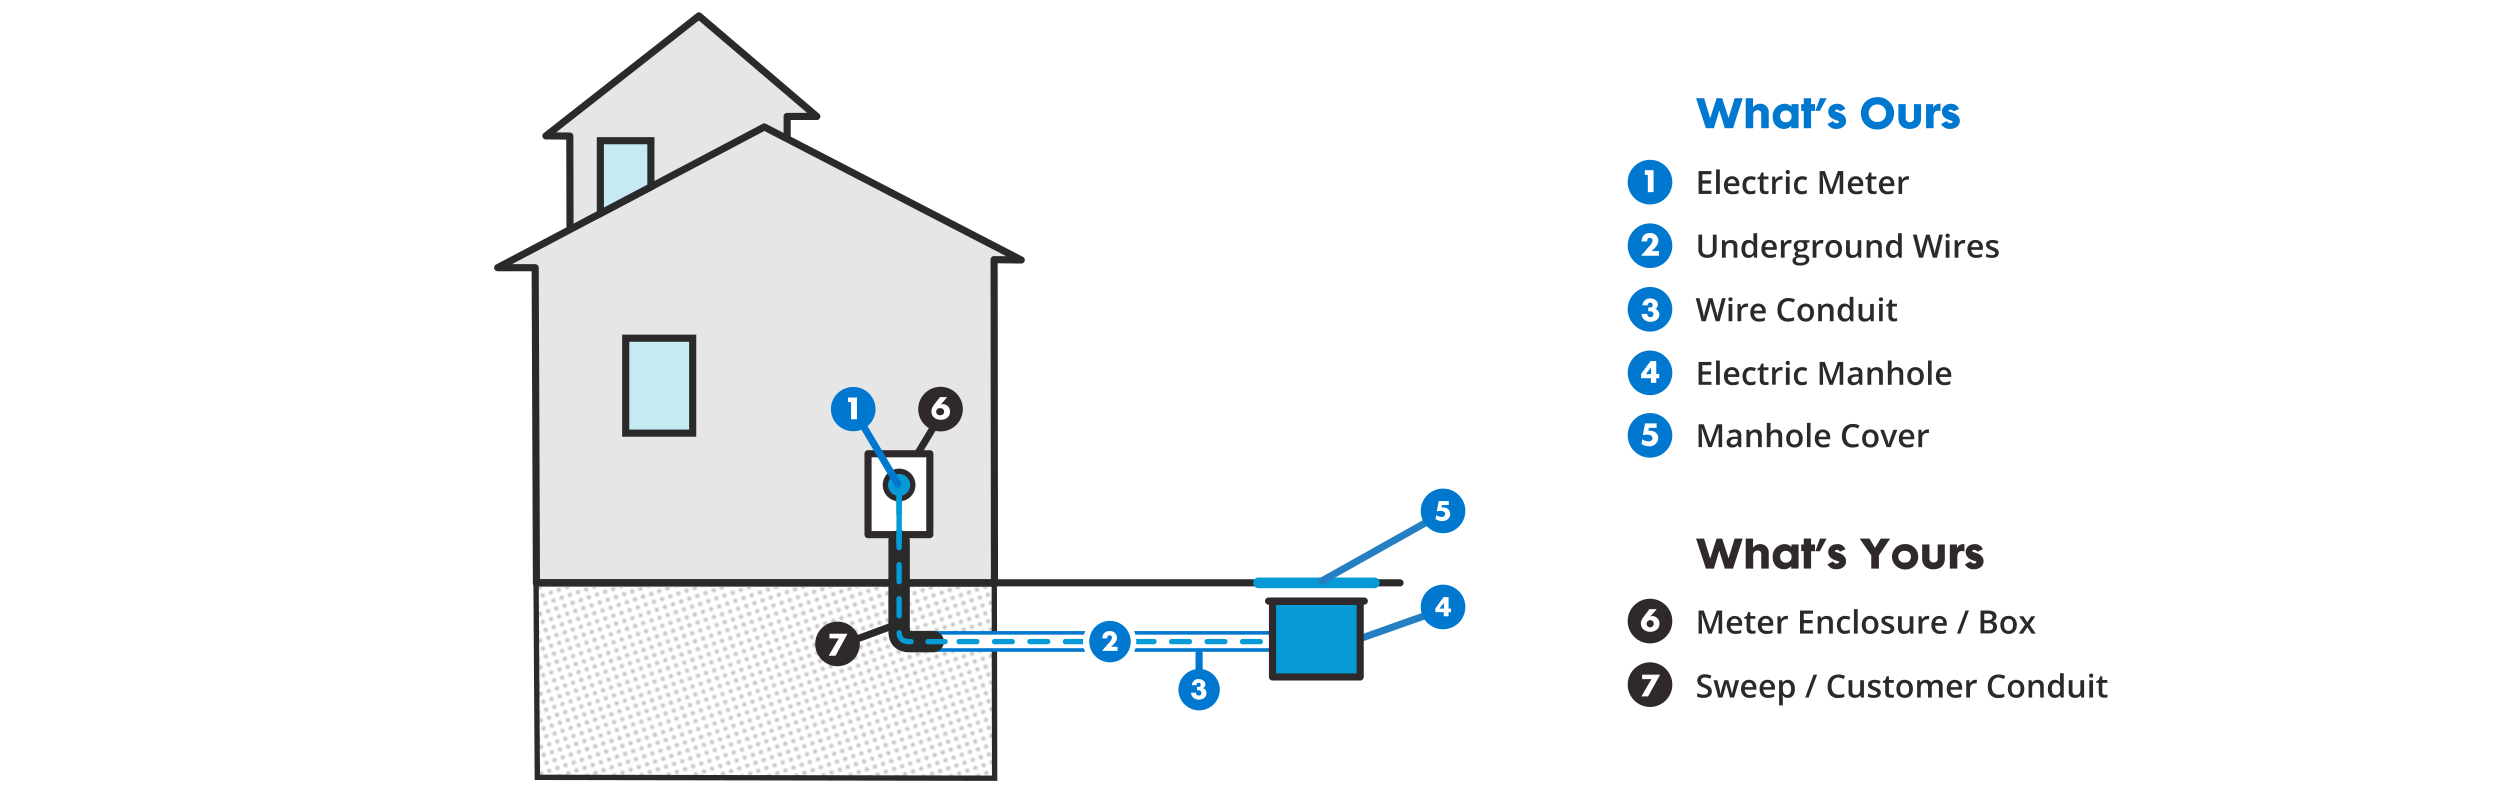 <svg xmlns="http://www.w3.org/2000/svg" xmlns:xlink="http://www.w3.org/1999/xlink" viewBox="0 0 1400 450.9"><defs><style>.a,.f,.i,.l,.n,.o,.r,.s,.t,.u{fill:none;}.b{fill:#bcbcbc;}.c{fill:#e6e6e6;}.c,.d,.e,.m,.r,.s{stroke:#2a2a2a;}.c,.e,.f,.i,.l,.n,.o,.p,.q,.r,.s,.t,.u,.v{stroke-linecap:round;stroke-linejoin:round;}.c,.e,.i,.l,.m,.p,.r,.u,.v{stroke-width:4px;}.d,.m{stroke-miterlimit:10;}.d,.n,.o,.q,.t{stroke-width:3px;}.d{fill:url(#a);}.e{fill:#059ad6;}.f{stroke:#059ad6;stroke-width:6px;}.g,.p{fill:#fff;}.h{fill:#0078cf;}.i{stroke:#2580c3;}.j{fill:#2a2a2a;}.k{fill:#30292b;}.l{stroke:#0078cf;}.m{fill:#c6eaf2;}.n,.o,.t{stroke:#069bd7;}.o{stroke-dasharray:9.92 9.92;}.p,.q,.u,.v{stroke:#30292b;}.q,.v{fill:#069bd7;}.s{stroke-width:12px;}.t{stroke-dasharray:9.53;}</style><pattern id="a" width="5" height="5" patternTransform="matrix(0.91, -0.31, 0.31, 0.89, 534.95, 331.83)" patternUnits="userSpaceOnUse" viewBox="0 0 5 5"><rect class="a" width="5" height="5"/><circle class="b" cx="2.5" cy="2.5" r="1.2"/></pattern></defs><polygon class="c" points="305.7 76.1 319.1 76.2 319.5 269.7 441 269.7 440.8 65.2 457.4 65.2 391.4 8.9 305.7 76.1"/><polygon class="c" points="278.7 149.9 299.7 149.9 300.4 326.4 556.9 326.4 556.7 145.4 571.9 145.6 428 71.1 278.7 149.9"/><polygon class="d" points="300.2 326.5 300.9 435.3 557 435.8 556.8 326.9 300.2 326.5"/><line class="e" x1="784" y1="326.4" x2="300.4" y2="326.4"/><line class="f" x1="704.8" y1="326.4" x2="769.6" y2="326.4"/><rect class="g" x="521.4" y="354.4" width="204.4" height="9.64" rx="1"/><path class="h" d="M724.8,355.4V363H522.4v-7.6H724.8m0-2H522.4a2,2,0,0,0-2,2V363a2,2,0,0,0,2,2H724.8a2,2,0,0,0,2-2v-7.6a2,2,0,0,0-2-2Z"/><line class="i" x1="740.1" y1="325.4" x2="807.8" y2="287.4"/><path class="j" d="M958.6,387.2a3.1,3.1,0,0,1-1.2,2.6,5.4,5.4,0,0,1-3.5,1,7.3,7.3,0,0,1-3.5-.7v-1.9l1.8.6a6.5,6.5,0,0,0,1.9.2,3,3,0,0,0,1.8-.4,1.6,1.6,0,0,0,.6-1.3,1.7,1.7,0,0,0-.5-1.2,6.8,6.8,0,0,0-2.3-1.2,6.3,6.3,0,0,1-2.5-1.6,4.4,4.4,0,0,1-.7-2.2,3.1,3.1,0,0,1,1.2-2.6,4.5,4.5,0,0,1,3-.9,9.5,9.5,0,0,1,3.7.8l-.7,1.7a7.2,7.2,0,0,0-3-.7,2.5,2.5,0,0,0-1.6.5,1.3,1.3,0,0,0-.5,1.1,2.4,2.4,0,0,0,.2.9,4.5,4.5,0,0,0,.7.7l1.7.8a6.6,6.6,0,0,1,2.1,1.1,2.6,2.6,0,0,1,1,1.1A4.1,4.1,0,0,1,958.6,387.2Z"/><path class="j" d="M968.8,390.6l-1.2-4.5a29.6,29.6,0,0,1-.9-3.3h0c-.4,1.5-.6,2.7-.8,3.3l-1.3,4.5h-2.3l-2.7-9.7h2.1l1.2,4.8a23.7,23.7,0,0,1,.6,3.1h.1a7.7,7.7,0,0,1,.2-1.5,8.6,8.6,0,0,1,.3-1.3l1.5-5.1h2.3l1.4,5.1a10.6,10.6,0,0,1,.3,1.4,3.9,3.9,0,0,1,.3,1.3h0a19.8,19.8,0,0,1,.7-3l1.2-4.8h2.1l-2.8,9.7Z"/><path class="j" d="M979.8,390.8a4.5,4.5,0,0,1-3.5-1.3,4.8,4.8,0,0,1-1.3-3.6,5.6,5.6,0,0,1,1.2-3.8,4,4,0,0,1,3.2-1.4,4.1,4.1,0,0,1,3.1,1.2,4.8,4.8,0,0,1,1.1,3.2v1.1h-6.5a2.9,2.9,0,0,0,.8,2.2,2.6,2.6,0,0,0,2,.8l1.6-.2,1.6-.5v1.7l-1.5.5Zm-.4-8.5a1.9,1.9,0,0,0-1.5.6,3.3,3.3,0,0,0-.8,1.9h4.5a3.1,3.1,0,0,0-.6-1.9A2.1,2.1,0,0,0,979.4,382.3Z"/><path class="j" d="M990.2,390.8a4.8,4.8,0,0,1-3.6-1.3,5.2,5.2,0,0,1-1.2-3.6,5.6,5.6,0,0,1,1.1-3.8,4.2,4.2,0,0,1,3.3-1.4,3.8,3.8,0,0,1,3,1.2,4.4,4.4,0,0,1,1.2,3.2v1.1h-6.5a3.4,3.4,0,0,0,.7,2.2,2.9,2.9,0,0,0,2.1.8l1.6-.2,1.6-.5v1.7l-1.6.5Zm-.4-8.5a2.1,2.1,0,0,0-1.6.6,3.3,3.3,0,0,0-.7,1.9h4.4a2.5,2.5,0,0,0-.6-1.9A1.8,1.8,0,0,0,989.8,382.3Z"/><path class="j" d="M1001.2,390.8a3.2,3.2,0,0,1-2.8-1.3h-.2c.1.8.2,1.3.2,1.5v4h-2.1V380.9H998a6.6,6.6,0,0,0,.3,1.3h.1a3.2,3.2,0,0,1,2.9-1.5,3.4,3.4,0,0,1,2.8,1.4,5.6,5.6,0,0,1,1,3.7,5.8,5.8,0,0,1-1,3.7A3.5,3.5,0,0,1,1001.2,390.8Zm-.5-8.4a2.2,2.2,0,0,0-1.8.8,4.1,4.1,0,0,0-.5,2.3v.3a5.2,5.2,0,0,0,.5,2.5,2,2,0,0,0,1.9.8,1.9,1.9,0,0,0,1.6-.8,4.8,4.8,0,0,0,.6-2.6,4,4,0,0,0-.6-2.4A1.9,1.9,0,0,0,1000.7,382.4Z"/><path class="j" d="M1017.6,377.8l-4.8,12.8h-1.9l4.7-12.8Z"/><path class="j" d="M1029.6,379.4a3.5,3.5,0,0,0-2.9,1.3,5.2,5.2,0,0,0-1,3.5,5.3,5.3,0,0,0,1,3.6,3.6,3.6,0,0,0,2.9,1.2h1.6l1.6-.5v1.8a9.9,9.9,0,0,1-3.5.6,5.5,5.5,0,0,1-4.3-1.7,7.2,7.2,0,0,1-1.5-4.9,7.8,7.8,0,0,1,.7-3.5,5.2,5.2,0,0,1,2.1-2.3,7,7,0,0,1,3.3-.8,8.6,8.6,0,0,1,3.6.8l-.7,1.8-1.4-.6Z"/><path class="j" d="M1042.2,390.6l-.3-1.2h-.1a2.7,2.7,0,0,1-1.3,1,4.2,4.2,0,0,1-4.4-.5,3.3,3.3,0,0,1-.9-2.6v-6.4h2.1v6a2.2,2.2,0,0,0,.5,1.7c.3.4.7.5,1.4.5a2.2,2.2,0,0,0,1.9-.7,4.3,4.3,0,0,0,.6-2.6v-4.9h2.1v9.7Z"/><path class="j" d="M1053.3,387.9a2.8,2.8,0,0,1-1.1,2.2,5.1,5.1,0,0,1-3,.7,7.1,7.1,0,0,1-3.1-.6v-1.8a6.9,6.9,0,0,0,3.2.8c1.3,0,1.9-.3,1.9-1.1s0-.5-.2-.6a1.3,1.3,0,0,0-.7-.5l-1.3-.6a8.8,8.8,0,0,1-2.3-1.3,2.5,2.5,0,0,1-.6-1.7,2.2,2.2,0,0,1,1-2,5.5,5.5,0,0,1,2.8-.7,8.8,8.8,0,0,1,3.2.7l-.7,1.6a7.8,7.8,0,0,0-2.6-.7c-1.1,0-1.6.4-1.6,1a.8.8,0,0,0,.4.7,4.9,4.9,0,0,0,1.8.9l1.8.9a2.4,2.4,0,0,1,.8.9A2.1,2.1,0,0,1,1053.3,387.9Z"/><path class="j" d="M1059.1,389.1a3.9,3.9,0,0,0,1.5-.2v1.6l-.9.2h-1.1c-1.9,0-2.9-1-2.9-3.1v-5.2h-1.3v-.9l1.4-.8.7-2h1.3v2.1h2.7v1.6h-2.7v5.2a1.6,1.6,0,0,0,.3,1.1A1.7,1.7,0,0,0,1059.1,389.1Z"/><path class="j" d="M1071.2,385.8a5.3,5.3,0,0,1-1.2,3.7,4.4,4.4,0,0,1-3.4,1.3,4.8,4.8,0,0,1-2.4-.6,4.2,4.2,0,0,1-1.7-1.8,6.7,6.7,0,0,1-.5-2.6,5.3,5.3,0,0,1,1.2-3.7,4.3,4.3,0,0,1,3.4-1.4,4.6,4.6,0,0,1,3.4,1.4A5.3,5.3,0,0,1,1071.2,385.8Zm-7.1,0c0,2.2.8,3.3,2.5,3.3s2.5-1.1,2.5-3.3-.9-3.4-2.5-3.4a2.1,2.1,0,0,0-1.9.9A4.4,4.4,0,0,0,1064.1,385.8Z"/><path class="j" d="M1081.8,390.6h-2.1v-6a3.1,3.1,0,0,0-.4-1.6,1.7,1.7,0,0,0-1.4-.6,2,2,0,0,0-1.7.8,4.3,4.3,0,0,0-.6,2.6v4.8h-2v-9.7h1.6l.3,1.3h.1a2.3,2.3,0,0,1,1.1-1.1,5.3,5.3,0,0,1,1.7-.4,3.1,3.1,0,0,1,3,1.6h.1a3,3,0,0,1,1.3-1.2,4.8,4.8,0,0,1,1.8-.4,3.2,3.2,0,0,1,2.5.9,4.1,4.1,0,0,1,.8,2.7v6.3h-2.1v-6a2.4,2.4,0,0,0-.4-1.6,1.5,1.5,0,0,0-1.3-.6,2.2,2.2,0,0,0-1.8.8,3.7,3.7,0,0,0-.5,2.3Z"/><path class="j" d="M1095,390.8a4.5,4.5,0,0,1-3.5-1.3,4.8,4.8,0,0,1-1.3-3.6,5.6,5.6,0,0,1,1.2-3.8,4.5,4.5,0,0,1,6.3-.2,4.8,4.8,0,0,1,1.1,3.2v1.1h-6.5a2.9,2.9,0,0,0,.8,2.2,2.6,2.6,0,0,0,2,.8l1.6-.2,1.6-.5v1.7l-1.5.5Zm-.4-8.5a2,2,0,0,0-1.5.6,2.7,2.7,0,0,0-.7,1.9h4.4a2.5,2.5,0,0,0-.6-1.9A2.1,2.1,0,0,0,1094.6,382.3Z"/><path class="j" d="M1106.1,380.7h1l-.2,2h-.9a2.4,2.4,0,0,0-2,.8,2.9,2.9,0,0,0-.8,2.1v5h-2.1v-9.7h1.7l.2,1.7h.1a5.3,5.3,0,0,1,1.3-1.3A2.7,2.7,0,0,1,1106.1,380.7Z"/><path class="j" d="M1119.3,379.4a3.5,3.5,0,0,0-2.9,1.3,5.2,5.2,0,0,0-1,3.5,5.3,5.3,0,0,0,1,3.6,3.4,3.4,0,0,0,2.9,1.2h1.5l1.6-.5v1.8a9,9,0,0,1-3.4.6,5.5,5.5,0,0,1-4.3-1.7,7.2,7.2,0,0,1-1.5-4.9,7.8,7.8,0,0,1,.7-3.5,5.2,5.2,0,0,1,2.1-2.3,6.7,6.7,0,0,1,3.3-.8,8.6,8.6,0,0,1,3.6.8l-.7,1.8-1.4-.6Z"/><path class="j" d="M1133.6,385.8a5.3,5.3,0,0,1-1.2,3.7,4.4,4.4,0,0,1-3.4,1.3,4.8,4.8,0,0,1-2.4-.6,3.5,3.5,0,0,1-1.6-1.8,5.3,5.3,0,0,1-.6-2.6,5.3,5.3,0,0,1,1.2-3.7,4.8,4.8,0,0,1,6.8,0A5.3,5.3,0,0,1,1133.6,385.8Zm-7.1,0c0,2.2.9,3.3,2.5,3.3s2.5-1.1,2.5-3.3-.8-3.4-2.5-3.4a2.1,2.1,0,0,0-1.9.9A4.4,4.4,0,0,0,1126.5,385.8Z"/><path class="j" d="M1144.5,390.6h-2v-5.9a2.6,2.6,0,0,0-.5-1.7,1.7,1.7,0,0,0-1.4-.6,2.3,2.3,0,0,0-1.9.8,3.7,3.7,0,0,0-.7,2.6v4.8h-2v-9.7h1.6l.3,1.3h.1a3.2,3.2,0,0,1,1.2-1.1,5.8,5.8,0,0,1,1.8-.4c2.4,0,3.5,1.2,3.5,3.6Z"/><path class="j" d="M1150.7,390.8a3.5,3.5,0,0,1-2.9-1.3,6.5,6.5,0,0,1-1-3.7,5.8,5.8,0,0,1,1.1-3.7,3.2,3.2,0,0,1,2.8-1.4,3.2,3.2,0,0,1,2.9,1.5h.1a11.6,11.6,0,0,1-.1-1.7V377h2.1v13.6H1154l-.3-1.2h-.1A3.4,3.4,0,0,1,1150.7,390.8Zm.5-1.7a2.2,2.2,0,0,0,1.9-.7,3.3,3.3,0,0,0,.6-2.3v-.3a4.3,4.3,0,0,0-.6-2.6,2.3,2.3,0,0,0-1.9-.8,2,2,0,0,0-1.7.9,6.5,6.5,0,0,0,0,5A1.9,1.9,0,0,0,1151.2,389.1Z"/><path class="j" d="M1165.5,390.6l-.3-1.2h-.1a2.9,2.9,0,0,1-1.2,1,4.1,4.1,0,0,1-1.9.4,3.6,3.6,0,0,1-2.6-.9,3.3,3.3,0,0,1-.9-2.6v-6.4h2.1v6a2.6,2.6,0,0,0,.5,1.7,1.6,1.6,0,0,0,1.4.5,2.2,2.2,0,0,0,1.9-.7,4.3,4.3,0,0,0,.6-2.6v-4.9h2.1v9.7Z"/><path class="j" d="M1169.9,378.3a1.1,1.1,0,0,1,.3-.8,1.2,1.2,0,0,1,.9-.3,1,1,0,0,1,.8.3,1.1,1.1,0,0,1,.3.8,1.2,1.2,0,0,1-.3.9,1,1,0,0,1-.8.3,1.1,1.1,0,0,1-1.2-1.2Zm2.2,12.3H1170v-9.7h2.1Z"/><path class="j" d="M1178.7,389.1a3.9,3.9,0,0,0,1.5-.2v1.6l-.9.2h-1.1c-2,0-2.9-1-2.9-3.1v-5.2h-1.4v-.9l1.5-.8.7-2h1.2v2.1h2.8v1.6h-2.8v5.2a1.6,1.6,0,0,0,.4,1.1A1.7,1.7,0,0,0,1178.7,389.1Z"/><path class="k" d="M949.8,301.6h4.5l3.4,11.2,3.6-11.2h3.1l3.6,11.1,3.4-11.1h4.5l-5.4,16.8h-4.6l-3.1-10-3,10h-4.5Z"/><path class="k" d="M981.8,318.4h-4.2V301.6h4.1v5.1a4.9,4.9,0,0,1,4-2,4.6,4.6,0,0,1,4.8,4.5v9.2h-4.2v-7.9c0-1.1-.3-2.2-2.1-2.2a2.4,2.4,0,0,0-2.4,2.4Z"/><path class="k" d="M992.7,311.8a6.8,6.8,0,0,1,6.6-7.1,5.3,5.3,0,0,1,3.9,1.6v-1.4h4v13.5h-4.1v-1.3a5.7,5.7,0,0,1-4,1.7C995.3,318.8,992.7,316.1,992.7,311.8Zm7.4-3.3a3,3,0,0,0-3.2,3.2,3.1,3.1,0,0,0,3.1,3.4,3.2,3.2,0,0,0,3.3-3.3A3.1,3.1,0,0,0,1000.1,308.5Z"/><path class="k" d="M1014.2,318.4h-4.1v-9.8h-1.4v-3.7h1.4v-3.3h4.1v3.3h2.2v3.8h-2.2Z"/><path class="k" d="M1019.1,308.7h-2.5l2.6-7.1h3.7Z"/><path class="k" d="M1023.8,309.1c0-2.7,2.2-4.4,5.2-4.4a4.5,4.5,0,0,1,4.4,2.9l-3.1,1.4a1.7,1.7,0,0,0-1.6-1.1c-.7,0-1.1.3-1.1.9s6.2.9,6.2,5.5c0,2.9-2.5,4.5-5.4,4.5a5.3,5.3,0,0,1-5-2.8l3.1-1.6a2.5,2.5,0,0,0,1.9,1.2c.7,0,1.5-.4,1.5-1S1023.8,313.8,1023.8,309.1Z"/><path class="k" d="M1041.4,301.6h5.5l3.1,5.2,3.2-5.2h5.3l-6.3,9.4v7.4h-4.3V311Z"/><path class="k" d="M1059.5,311.8a7.1,7.1,0,0,1,7.4-7.1,7,7,0,0,1,7.3,7,7,7,0,0,1-7.4,7.2A7.3,7.3,0,0,1,1059.5,311.8Zm7.4-3.3a3.3,3.3,0,1,0,0,6.5c2,0,3.2-1.3,3.2-3.4A3.1,3.1,0,0,0,1066.9,308.5Z"/><path class="k" d="M1076.4,304.9h4.1v7.8a2.2,2.2,0,0,0,2.3,2.3,2.1,2.1,0,0,0,2.3-2.2v-7.9h4v8c0,3.8-2.5,5.9-6.4,5.9s-6.3-2.3-6.3-6Z"/><path class="k" d="M1098.6,308.6c-1.6,0-2.5,1-2.5,3.6v6.2h-4.2V304.9h4v2.2a3.7,3.7,0,0,1,3.2-2.4h1v4.2A3.6,3.6,0,0,0,1098.6,308.6Z"/><path class="k" d="M1100.8,309.1c0-2.7,2.2-4.4,5.2-4.4a4.6,4.6,0,0,1,4.4,2.9l-3.1,1.4a2,2,0,0,0-1.7-1.1c-.6,0-1.1.3-1.1.9s6.3.9,6.3,5.5c0,2.9-2.6,4.5-5.4,4.5a5.2,5.2,0,0,1-5-2.8l3.1-1.6a2.5,2.5,0,0,0,1.9,1.2c.7,0,1.4-.4,1.4-1S1100.8,313.8,1100.8,309.1Z"/><line class="l" x1="671.5" y1="365.9" x2="671.5" y2="386.2"/><circle class="h" cx="671.5" cy="386.2" r="11.6"/><path class="g" d="M670,383.7h-2.5a3.4,3.4,0,0,1,3.7-3.4c1.9,0,3.8,1.1,3.8,3a2.3,2.3,0,0,1-1.3,2.1,2.9,2.9,0,0,1,1.9,2.9c0,2.1-2,3.5-4.2,3.5s-4.4-1.4-4.4-3.9h2.8c0,.8.3,1.6,1.5,1.6a1.4,1.4,0,0,0,1.5-1.4c0-1.1-.9-1.6-2-1.6h-.5v-1.8h.4c1.1,0,1.7-.2,1.7-1.2a1.2,1.2,0,0,0-1.2-1.2A1.3,1.3,0,0,0,670,383.7Z"/><path class="h" d="M949.8,55h4.5l3.4,11.2L961.3,55h3.1L968,66.1,971.4,55h4.5l-5.4,16.8h-4.6l-3.1-10-3,10h-4.5Z"/><path class="h" d="M981.8,71.8h-4.2V55h4.1v5.1a4.9,4.9,0,0,1,4-2,4.6,4.6,0,0,1,4.8,4.5v9.2h-4.2V63.9c0-1.1-.3-2.2-2.1-2.2a2.4,2.4,0,0,0-2.4,2.4Z"/><path class="h" d="M992.7,65.2a6.8,6.8,0,0,1,6.6-7.1,5.3,5.3,0,0,1,3.9,1.6V58.3h4V71.8h-4.1V70.5a5.7,5.7,0,0,1-4,1.7C995.3,72.2,992.7,69.5,992.7,65.2Zm7.4-3.3a3,3,0,0,0-3.2,3.2,3.1,3.1,0,0,0,3.1,3.4,3.2,3.2,0,0,0,3.3-3.3A3.1,3.1,0,0,0,1000.1,61.9Z"/><path class="h" d="M1014.2,71.8h-4.1V62.1h-1.4V58.3h1.4V55h4.1v3.3h2.2v3.8h-2.2Z"/><path class="h" d="M1019.1,62.1h-2.5l2.6-7.1h3.7Z"/><path class="h" d="M1023.8,62.5c0-2.6,2.2-4.4,5.2-4.4a4.7,4.7,0,0,1,4.4,2.9l-3.1,1.4a1.7,1.7,0,0,0-1.6-1c-.7,0-1.1.2-1.1.8s6.2.9,6.2,5.5c0,2.9-2.5,4.5-5.4,4.5a5.3,5.3,0,0,1-5-2.8l3.1-1.6a2.5,2.5,0,0,0,1.9,1.2c.7,0,1.5-.3,1.5-1S1023.8,67.2,1023.8,62.5Z"/><path class="h" d="M1042.1,63.4c0-5.4,4.1-9,9.3-9a9,9,0,0,1,9.3,8.8,9.1,9.1,0,0,1-9.4,9.3A8.9,8.9,0,0,1,1042.1,63.4Zm9.2-4.9a4.7,4.7,0,0,0-4.8,5,4.6,4.6,0,0,0,4.8,4.8,4.7,4.7,0,0,0,4.9-5A4.8,4.8,0,0,0,1051.3,58.5Z"/><path class="h" d="M1063.1,58.3h4.1v7.8a2.1,2.1,0,0,0,2.3,2.3,2.1,2.1,0,0,0,2.3-2.2V58.3h4v8c0,3.8-2.5,5.9-6.4,5.9s-6.3-2.3-6.3-6Z"/><path class="h" d="M1085.3,62c-1.6,0-2.5,1-2.5,3.6v6.2h-4.2V58.3h4v2.2a3.7,3.7,0,0,1,3.2-2.4h.9v4.2A2.9,2.9,0,0,0,1085.3,62Z"/><path class="h" d="M1087.5,62.5c0-2.6,2.2-4.4,5.2-4.4a4.9,4.9,0,0,1,4.4,2.9l-3.1,1.4a2,2,0,0,0-1.7-1c-.7,0-1.1.2-1.1.8s6.3.9,6.3,5.5c0,2.9-2.6,4.5-5.5,4.5a5.4,5.4,0,0,1-5-2.8l3.2-1.6a2.5,2.5,0,0,0,1.9,1.2c.6,0,1.4-.3,1.4-1S1087.5,67.2,1087.5,62.5Z"/><path class="j" d="M956.7,354.8,953,344.1h-.1c.1,1.6.2,3.1.2,4.4v6.3h-1.9V341.9h2.9l3.6,10.3h.1l3.6-10.3h3v12.9h-2v-8.9a17.4,17.4,0,0,0,.1-1.8h-.1l-3.8,10.7Z"/><path class="j" d="M971.8,355a4.6,4.6,0,0,1-4.8-5,5.3,5.3,0,0,1,1.2-3.7,4.5,4.5,0,0,1,6.3-.2,4.4,4.4,0,0,1,1.1,3.2v1.1h-6.5a3.1,3.1,0,0,0,.8,2.2,2.6,2.6,0,0,0,2,.7h1.6l1.6-.6v1.7a4.4,4.4,0,0,1-1.5.5Zm-.4-8.5a2,2,0,0,0-1.5.6,2.5,2.5,0,0,0-.7,1.8h4.4a2.4,2.4,0,0,0-.6-1.8A2.1,2.1,0,0,0,971.4,346.5Z"/><path class="j" d="M981.6,353.3l1.5-.2v1.5l-.9.3h-1.1c-2,0-3-1.1-3-3.1v-5.3h-1.3v-.9l1.4-.7.7-2.1h1.3v2.2H983v1.5h-2.8v5.2a1.2,1.2,0,0,0,.4,1.1A1.2,1.2,0,0,0,981.6,353.3Z"/><path class="j" d="M989.3,355a4.6,4.6,0,0,1-4.9-5,5.3,5.3,0,0,1,1.2-3.7,4.2,4.2,0,0,1,3.3-1.4,3.8,3.8,0,0,1,3,1.2,4,4,0,0,1,1.1,3.2v1.1h-6.4a3.1,3.1,0,0,0,.7,2.2,2.8,2.8,0,0,0,2.1.7H991l1.6-.6v1.7a4.9,4.9,0,0,1-1.6.5Zm-.4-8.5a2.1,2.1,0,0,0-1.6.6,3,3,0,0,0-.7,1.8H991a2.4,2.4,0,0,0-.6-1.8A1.9,1.9,0,0,0,988.9,346.5Z"/><path class="j" d="M1000.3,344.9h1l-.2,1.9h-.9a2.8,2.8,0,0,0-2,.8,3.1,3.1,0,0,0-.7,2.1v5.1h-2.1v-9.7H997l.3,1.7h.1a3.3,3.3,0,0,1,1.2-1.4A3.7,3.7,0,0,1,1000.3,344.9Z"/><path class="j" d="M1015.3,354.8H1008V341.9h7.3v1.8h-5.2v3.5h4.9V349h-4.9v4h5.2Z"/><path class="j" d="M1026.4,354.8h-2.1v-6a2.9,2.9,0,0,0-.4-1.7,2,2,0,0,0-1.4-.5,2.2,2.2,0,0,0-2,.8,4.1,4.1,0,0,0-.6,2.6v4.8h-2v-9.7h1.6l.3,1.2h.1a2.9,2.9,0,0,1,1.2-1,3.9,3.9,0,0,1,1.8-.4c2.4,0,3.5,1.2,3.5,3.6Z"/><path class="j" d="M1033.2,355a4.2,4.2,0,0,1-3.3-1.3,5.3,5.3,0,0,1-1.2-3.7,5.6,5.6,0,0,1,1.2-3.8,4.5,4.5,0,0,1,3.5-1.3,6.7,6.7,0,0,1,2.8.6l-.7,1.6a6.9,6.9,0,0,0-2.1-.5c-1.7,0-2.6,1.1-2.6,3.4a3.8,3.8,0,0,0,.7,2.4,1.9,1.9,0,0,0,1.8.8,5.8,5.8,0,0,0,2.6-.6v1.8l-1.2.4Z"/><path class="j" d="M1040.3,354.8h-2.1V341.1h2.1Z"/><path class="j" d="M1051.9,349.9a5.4,5.4,0,0,1-1.3,3.7,4.3,4.3,0,0,1-3.4,1.4,4.8,4.8,0,0,1-2.4-.6,4.6,4.6,0,0,1-1.6-1.8,6,6,0,0,1-.6-2.7,5.4,5.4,0,0,1,1.3-3.7,4.8,4.8,0,0,1,6.7.1A5.3,5.3,0,0,1,1051.9,349.9Zm-7.1,0c0,2.3.8,3.4,2.5,3.4s2.4-1.1,2.4-3.4-.8-3.3-2.5-3.3a2.1,2.1,0,0,0-1.8.8A4.4,4.4,0,0,0,1044.8,349.9Z"/><path class="j" d="M1060.8,352a2.5,2.5,0,0,1-1.1,2.2,5.1,5.1,0,0,1-3,.8,7.1,7.1,0,0,1-3.1-.6v-1.8a8.3,8.3,0,0,0,3.2.8c1.3,0,1.9-.4,1.9-1.2a.7.7,0,0,0-.2-.6l-.7-.5-1.3-.6a6.6,6.6,0,0,1-2.3-1.3,2.4,2.4,0,0,1-.6-1.7,2.1,2.1,0,0,1,1-1.9,4.7,4.7,0,0,1,2.8-.7,7.1,7.1,0,0,1,3.2.7l-.7,1.5a7.3,7.3,0,0,0-2.6-.6c-1.1,0-1.7.3-1.7.9a1,1,0,0,0,.5.8l1.8.9,1.8.8.8.9A2.7,2.7,0,0,1,1060.8,352Z"/><path class="j" d="M1069.8,354.8l-.2-1.3h-.2a2.2,2.2,0,0,1-1.2,1.1,4.8,4.8,0,0,1-1.8.4,3.3,3.3,0,0,1-2.6-.9,3.7,3.7,0,0,1-.9-2.7v-6.3h2.1v6a2.4,2.4,0,0,0,.4,1.6,1.8,1.8,0,0,0,1.5.6,2.4,2.4,0,0,0,1.9-.8,4.3,4.3,0,0,0,.6-2.6v-4.8h2.1v9.7Z"/><path class="j" d="M1079.3,344.9h1.1l-.2,1.9h-.9a3,3,0,0,0-2.1.8,3.1,3.1,0,0,0-.7,2.1v5.1h-2.1v-9.7h1.6l.3,1.7h.1a3.5,3.5,0,0,1,1.3-1.4A3,3,0,0,1,1079.3,344.9Z"/><path class="j" d="M1086.4,355a4.6,4.6,0,0,1-4.8-5,5.3,5.3,0,0,1,1.2-3.7,4.5,4.5,0,0,1,6.3-.2,4.4,4.4,0,0,1,1.1,3.2v1.1h-6.5a3.1,3.1,0,0,0,.8,2.2,2.6,2.6,0,0,0,2,.7h1.6l1.6-.6v1.7a4.4,4.4,0,0,1-1.5.5Zm-.4-8.5a2,2,0,0,0-1.5.6,2.5,2.5,0,0,0-.7,1.8h4.4a2.4,2.4,0,0,0-.6-1.8A2.1,2.1,0,0,0,1086,346.5Z"/><path class="j" d="M1102.6,341.9l-4.8,12.9h-1.9l4.8-12.9Z"/><path class="j" d="M1109.1,341.9h3.9a7.4,7.4,0,0,1,3.8.8,3.1,3.1,0,0,1,.6,4.3,3.2,3.2,0,0,1-1.7,1h0a3,3,0,0,1,2,1,3,3,0,0,1,.6,2,3.2,3.2,0,0,1-1.2,2.7,4.8,4.8,0,0,1-3.3,1h-4.7Zm2.1,5.4h2.1a3.3,3.3,0,0,0,1.9-.5c.4-.2.6-.7.6-1.4a1.4,1.4,0,0,0-.7-1.3,3.5,3.5,0,0,0-2-.4h-1.9Zm0,1.7v4h2.3a3.1,3.1,0,0,0,2-.5,1.8,1.8,0,0,0,.6-1.6,1.8,1.8,0,0,0-.7-1.5,3.5,3.5,0,0,0-2-.4Z"/><path class="j" d="M1129.4,349.9a5.3,5.3,0,0,1-1.2,3.7,4.3,4.3,0,0,1-3.4,1.4,4.8,4.8,0,0,1-2.4-.6,4.6,4.6,0,0,1-1.6-1.8,6,6,0,0,1-.6-2.7,5.3,5.3,0,0,1,1.2-3.7,4.5,4.5,0,0,1,3.5-1.3,4.2,4.2,0,0,1,3.3,1.4A5.2,5.2,0,0,1,1129.4,349.9Zm-7.1,0c0,2.3.9,3.4,2.5,3.4s2.5-1.1,2.5-3.4-.8-3.3-2.5-3.3a2.4,2.4,0,0,0-1.9.8A4.4,4.4,0,0,0,1122.3,349.9Z"/><path class="j" d="M1134,349.8l-3.3-4.7h2.4l2.2,3.4,2.2-3.4h2.3l-3.2,4.7,3.4,5h-2.3l-2.4-3.6-2.4,3.6h-2.4Z"/><path class="j" d="M958.4,108.6h-7.2V95.8h7.2v1.8h-5.1V101h4.8v1.8h-4.8v4h5.1Z"/><path class="j" d="M963.1,108.6H961V94.9h2.1Z"/><path class="j" d="M970.3,108.8a4.8,4.8,0,0,1-3.6-1.3,6.1,6.1,0,0,1-.1-7.4,4.2,4.2,0,0,1,3.3-1.4,3.8,3.8,0,0,1,3,1.2,4.2,4.2,0,0,1,1.1,3.2v1.1h-6.4a3.4,3.4,0,0,0,.7,2.2,2.9,2.9,0,0,0,2.1.8l1.6-.2,1.6-.5v1.6a4.4,4.4,0,0,1-1.6.6Zm-.4-8.5a2.1,2.1,0,0,0-1.6.6,3,3,0,0,0-.7,1.8H972a2.4,2.4,0,0,0-.6-1.8A1.9,1.9,0,0,0,969.9,100.3Z"/><path class="j" d="M980.3,108.8a3.9,3.9,0,0,1-3.3-1.3,5.1,5.1,0,0,1-1.2-3.7A5.6,5.6,0,0,1,977,100a4.8,4.8,0,0,1,3.5-1.3,6.7,6.7,0,0,1,2.8.6l-.7,1.7a4.8,4.8,0,0,0-2.1-.5c-1.7,0-2.6,1.1-2.6,3.3a4.4,4.4,0,0,0,.7,2.5,2.2,2.2,0,0,0,1.8.8,5.9,5.9,0,0,0,2.6-.7v1.8a3.3,3.3,0,0,1-1.2.5Z"/><path class="j" d="M988.9,107.1a3.9,3.9,0,0,0,1.5-.2v1.5l-.8.3h-1.2c-1.9,0-2.9-1-2.9-3.1v-5.2h-1.3v-.9l1.4-.8.7-2.1h1.3v2.2h2.7v1.6h-2.7v5.2a1.8,1.8,0,0,0,.3,1.1A1.7,1.7,0,0,0,988.9,107.1Z"/><path class="j" d="M997.3,98.7h1l-.2,1.9h-.9a2.8,2.8,0,0,0-2,.8,3.2,3.2,0,0,0-.8,2.1v5.1h-2V98.9H994l.3,1.7h.1a4.1,4.1,0,0,1,1.2-1.4A3.7,3.7,0,0,1,997.3,98.7Z"/><path class="j" d="M1000,96.3a1.1,1.1,0,0,1,.3-.8,1.2,1.2,0,0,1,.9-.3,1,1,0,0,1,.8.3,1.1,1.1,0,0,1,.3.8,1.2,1.2,0,0,1-.3.9,1,1,0,0,1-.8.3,1.1,1.1,0,0,1-1.2-1.2Zm2.2,12.3h-2.1V98.9h2.1Z"/><path class="j" d="M1009.1,108.8a4.2,4.2,0,0,1-3.4-1.3,6.7,6.7,0,0,1,.1-7.5,4.6,4.6,0,0,1,3.4-1.3,6.1,6.1,0,0,1,2.8.6l-.6,1.7a5.2,5.2,0,0,0-2.2-.5c-1.6,0-2.5,1.1-2.5,3.3a4.4,4.4,0,0,0,.6,2.5,2.6,2.6,0,0,0,1.9.8,5.9,5.9,0,0,0,2.6-.7v1.8l-1.2.5Z"/><path class="j" d="M1024.5,108.6l-3.7-10.7h-.1c.1,1.6.2,3.1.2,4.5v6.2H1019V95.8h2.9l3.6,10.2h.1l3.6-10.2h3v12.8h-2V99.8c.1-1.1.1-1.7.1-1.9h-.1l-3.8,10.7Z"/><path class="j" d="M1039.6,108.8a4.5,4.5,0,0,1-3.5-1.3,4.9,4.9,0,0,1-1.3-3.7,5.3,5.3,0,0,1,1.2-3.7,4,4,0,0,1,3.2-1.4,4.1,4.1,0,0,1,3.1,1.2,4.6,4.6,0,0,1,1.1,3.2v1.1h-6.5a2.9,2.9,0,0,0,.8,2.2,2.6,2.6,0,0,0,2,.8l1.6-.2,1.6-.5v1.6a4.7,4.7,0,0,1-1.5.6Zm-.4-8.5a1.9,1.9,0,0,0-1.5.6,3,3,0,0,0-.8,1.8h4.5a3,3,0,0,0-.6-1.8A2.1,2.1,0,0,0,1039.2,100.3Z"/><path class="j" d="M1049.4,107.1a3.9,3.9,0,0,0,1.5-.2v1.5l-.9.3h-1.1c-2,0-3-1-3-3.1v-5.2h-1.3v-.9l1.4-.8.7-2.1h1.3v2.2h2.8v1.6H1048v5.2a1.4,1.4,0,0,0,.4,1.1A1.5,1.5,0,0,0,1049.4,107.1Z"/><path class="j" d="M1057.1,108.8a4.7,4.7,0,0,1-3.6-1.3,6.1,6.1,0,0,1-.1-7.4,4.2,4.2,0,0,1,3.3-1.4,3.8,3.8,0,0,1,3,1.2,4.2,4.2,0,0,1,1.1,3.2v1.1h-6.4a2.9,2.9,0,0,0,.7,2.2,2.9,2.9,0,0,0,2.1.8l1.6-.2,1.5-.5v1.6a4.7,4.7,0,0,1-1.5.6Zm-.4-8.5a2.1,2.1,0,0,0-1.6.6,3,3,0,0,0-.7,1.8h4.4a2.4,2.4,0,0,0-.6-1.8A2,2,0,0,0,1056.7,100.3Z"/><path class="j" d="M1068.1,98.7h1l-.2,1.9h-.9a2.8,2.8,0,0,0-2,.8,3.2,3.2,0,0,0-.8,2.1v5.1h-2V98.9h1.6l.3,1.7h.1a4.1,4.1,0,0,1,1.2-1.4A3.7,3.7,0,0,1,1068.1,98.7Z"/><circle class="h" cx="924" cy="102" r="12.5"/><path class="g" d="M921.1,97.9V95.3H926v12.3h-3.2V97.9Z"/><path class="j" d="M961.3,131.4v8.3a4.9,4.9,0,0,1-.7,2.5,4.6,4.6,0,0,1-1.7,1.7,7.8,7.8,0,0,1-2.8.5,5.3,5.3,0,0,1-3.7-1.2,4.6,4.6,0,0,1-1.3-3.5v-8.3h2.1v8.1a3.3,3.3,0,0,0,.7,2.4,3.2,3.2,0,0,0,2.3.7c2,0,3-1,3-3.1v-8.1Z"/><path class="j" d="M972.9,144.3h-2.1v-6a2.6,2.6,0,0,0-.5-1.7c-.3-.4-.7-.5-1.4-.5a2.2,2.2,0,0,0-1.9.7,4.3,4.3,0,0,0-.6,2.6v4.9h-2.1v-9.8h1.6l.3,1.3h.1a3.6,3.6,0,0,1,1.3-1.1,4.8,4.8,0,0,1,1.8-.3c2.3,0,3.5,1.2,3.5,3.5Z"/><path class="j" d="M979,144.4a3.3,3.3,0,0,1-2.8-1.3,7.3,7.3,0,0,1,0-7.4,3.4,3.4,0,0,1,2.9-1.3,3.3,3.3,0,0,1,2.9,1.4h.1a14.9,14.9,0,0,1-.2-1.7v-3.5H984v13.7h-1.6L982,143h-.1A3.1,3.1,0,0,1,979,144.4Zm.6-1.6a2.5,2.5,0,0,0,1.8-.7,3.8,3.8,0,0,0,.6-2.4v-.3a4.3,4.3,0,0,0-.6-2.6,2.1,2.1,0,0,0-1.8-.7,1.8,1.8,0,0,0-1.7.8,4.8,4.8,0,0,0-.6,2.6,4,4,0,0,0,.6,2.4A1.8,1.8,0,0,0,979.6,142.8Z"/><path class="j" d="M991.2,144.4a4.5,4.5,0,0,1-3.5-1.3,4.8,4.8,0,0,1-1.3-3.6,5.6,5.6,0,0,1,1.2-3.8,3.9,3.9,0,0,1,3.2-1.3,4.5,4.5,0,0,1,3.1,1.1,4.9,4.9,0,0,1,1.1,3.3v1.1h-6.5a2.9,2.9,0,0,0,.8,2.1,2.6,2.6,0,0,0,2,.8l1.6-.2a5.8,5.8,0,0,0,1.6-.5v1.7l-1.5.5Zm-.4-8.5a2,2,0,0,0-1.6.7,3.8,3.8,0,0,0-.7,1.8H993a3.6,3.6,0,0,0-.6-1.9A2.1,2.1,0,0,0,990.8,135.9Z"/><path class="j" d="M1002.3,134.4h1l-.2,1.9h-.9a2.3,2.3,0,0,0-2,.8,2.9,2.9,0,0,0-.8,2.1v5.1h-2.1v-9.8h1.6l.3,1.8h.1a3.5,3.5,0,0,1,1.3-1.4A2.6,2.6,0,0,1,1002.3,134.4Z"/><path class="j" d="M1013.3,134.5v1.2l-1.7.3a1.6,1.6,0,0,1,.4.7,3.6,3.6,0,0,1,.2,1,3,3,0,0,1-1.1,2.4,4.7,4.7,0,0,1-2.8.8h-.9a1.2,1.2,0,0,0-.6,1,.5.5,0,0,0,.3.5l1.1.2h1.7a3.7,3.7,0,0,1,2.5.7,2.4,2.4,0,0,1,.8,1.9,3,3,0,0,1-1.4,2.6,7,7,0,0,1-3.9.9,5.1,5.1,0,0,1-3-.7,2.4,2.4,0,0,1-1.1-2,2,2,0,0,1,.6-1.5,3.5,3.5,0,0,1,1.6-.9,1.8,1.8,0,0,1-.7-.5,1.5,1.5,0,0,1,0-1.8,3.5,3.5,0,0,1,.9-.7,3.2,3.2,0,0,1-1.2-1.1,3.4,3.4,0,0,1,.5-4.2,5,5,0,0,1,2.9-.8h4.9Zm-7.6,11.3a1.1,1.1,0,0,0,.6,1,3.5,3.5,0,0,0,1.7.4,5.5,5.5,0,0,0,2.5-.5,1.6,1.6,0,0,0,.8-1.3,1.1,1.1,0,0,0-.5-.9,3,3,0,0,0-1.6-.3h-1.6a2.6,2.6,0,0,0-1.4.4A1.3,1.3,0,0,0,1005.7,145.8Zm.9-8.1a2,2,0,0,0,.4,1.4,2,2,0,0,0,1.4.5,1.7,1.7,0,0,0,1.8-1.9,2.1,2.1,0,0,0-.5-1.5,1.7,1.7,0,0,0-1.3-.5,2,2,0,0,0-1.4.5A2.1,2.1,0,0,0,1006.6,137.7Z"/><path class="j" d="M1020,134.4h1.1l-.2,1.9h-1a2.6,2.6,0,0,0-2,.8,2.8,2.8,0,0,0-.7,2.1v5.1h-2.1v-9.8h1.6l.3,1.8h.1a2.9,2.9,0,0,1,1.3-1.4A2.4,2.4,0,0,1,1020,134.4Z"/><path class="j" d="M1031.5,139.4a5.3,5.3,0,0,1-1.2,3.7,4.4,4.4,0,0,1-3.4,1.3,4.8,4.8,0,0,1-2.4-.6,4.6,4.6,0,0,1-1.7-1.7,7.6,7.6,0,0,1-.5-2.7,5.3,5.3,0,0,1,1.2-3.7,4.2,4.2,0,0,1,3.4-1.3,4.5,4.5,0,0,1,3.4,1.3A5.3,5.3,0,0,1,1031.5,139.4Zm-7.1,0c0,2.2.8,3.3,2.5,3.3s2.5-1.1,2.5-3.3-.9-3.3-2.5-3.3a2,2,0,0,0-1.9.8A4.4,4.4,0,0,0,1024.4,139.4Z"/><path class="j" d="M1040.7,144.3l-.3-1.3h-.1a4.3,4.3,0,0,1-1.2,1.1,4.8,4.8,0,0,1-1.8.3,3,3,0,0,1-3.5-3.5v-6.4h2.1v6a2.7,2.7,0,0,0,.4,1.7,1.7,1.7,0,0,0,1.4.6,2.6,2.6,0,0,0,2-.8,4.3,4.3,0,0,0,.6-2.6v-4.9h2v9.8Z"/><path class="j" d="M1053.8,144.3h-2v-6a2.6,2.6,0,0,0-.5-1.7,1.6,1.6,0,0,0-1.4-.5,2.2,2.2,0,0,0-1.9.7,4.3,4.3,0,0,0-.6,2.6v4.9h-2.1v-9.8h1.6l.3,1.3h.1a4.3,4.3,0,0,1,1.2-1.1l1.8-.3c2.4,0,3.5,1.2,3.5,3.5Z"/><path class="j" d="M1060,144.4a3.2,3.2,0,0,1-2.8-1.3,6.8,6.8,0,0,1,0-7.4,3.3,3.3,0,0,1,2.8-1.3,3.1,3.1,0,0,1,2.9,1.4h.1a11.6,11.6,0,0,1-.1-1.7v-3.5h2.1v13.7h-1.6l-.4-1.3h-.1A3.2,3.2,0,0,1,1060,144.4Zm.5-1.6a2.6,2.6,0,0,0,1.9-.7,3.8,3.8,0,0,0,.6-2.4v-.3a4.3,4.3,0,0,0-.6-2.6,2.2,2.2,0,0,0-1.9-.7,1.9,1.9,0,0,0-1.7.8,6,6,0,0,0-.5,2.6,4.1,4.1,0,0,0,.5,2.4A2,2,0,0,0,1060.5,142.8Z"/><path class="j" d="M1084.7,144.3h-2.3l-2.2-7.7a10.6,10.6,0,0,1-.3-1.4,5.8,5.8,0,0,1-.3-1.4,13.1,13.1,0,0,1-.3,1.5,8.6,8.6,0,0,1-.3,1.3l-2.1,7.7h-2.3l-1.7-6.5-1.7-6.4h2.2l1.8,7.5a24.9,24.9,0,0,1,.6,3.2l.3-1.7a15.5,15.5,0,0,1,.4-1.5l2.1-7.5h2l2.2,7.6a24.3,24.3,0,0,1,.6,3.1,17.1,17.1,0,0,1,.7-3.2l1.8-7.5h2.1Z"/><path class="j" d="M1089.5,132a1.1,1.1,0,0,1,1.2-1.2,1.1,1.1,0,0,1,.8.3,1.2,1.2,0,0,1,.3.9,1,1,0,0,1-1.1,1.1,1.2,1.2,0,0,1-.9-.3A1.1,1.1,0,0,1,1089.5,132Zm2.2,12.3h-2.1v-9.8h2.1Z"/><path class="j" d="M1099.6,134.4h1l-.2,1.9h-.9a2.4,2.4,0,0,0-2,.8,2.9,2.9,0,0,0-.8,2.1v5.1h-2.1v-9.8h1.7l.2,1.8h.1a4.4,4.4,0,0,1,1.3-1.4A2.6,2.6,0,0,1,1099.6,134.4Z"/><path class="j" d="M1106.7,144.4a4.7,4.7,0,0,1-3.6-1.3,5.3,5.3,0,0,1-1.3-3.6,5.6,5.6,0,0,1,1.2-3.8,4.2,4.2,0,0,1,3.3-1.3,4.1,4.1,0,0,1,3,1.1,4.4,4.4,0,0,1,1.1,3.3v1.1H1104a2.6,2.6,0,0,0,2.7,2.9l1.7-.2a5.3,5.3,0,0,0,1.5-.5v1.7l-1.5.5Zm-.4-8.5a1.9,1.9,0,0,0-1.6.7,3,3,0,0,0-.7,1.8h4.4a2.9,2.9,0,0,0-.6-1.9A2,2,0,0,0,1106.3,135.9Z"/><path class="j" d="M1119.3,141.5a2.6,2.6,0,0,1-1,2.2,5.1,5.1,0,0,1-3,.7,6.8,6.8,0,0,1-3.1-.6v-1.7a7.9,7.9,0,0,0,3.2.8c1.2,0,1.9-.4,1.9-1.2a1.4,1.4,0,0,0-.2-.6l-.7-.5-1.4-.6a6.5,6.5,0,0,1-2.2-1.3,2.5,2.5,0,0,1-.6-1.7,2.1,2.1,0,0,1,1-1.9,4.3,4.3,0,0,1,2.7-.7,7.1,7.1,0,0,1,3.2.7l-.6,1.5a8.3,8.3,0,0,0-2.7-.6c-1.1,0-1.6.3-1.6.9a.9.9,0,0,0,.4.8,7.4,7.4,0,0,0,1.9.8,8.2,8.2,0,0,1,1.7.9c.4.3.7.5.8.9A2.1,2.1,0,0,1,1119.3,141.5Z"/><circle class="h" cx="924" cy="137.6" r="12.5"/><path class="g" d="M922.4,135.2h-3.1c0-2.8,1.6-4.7,4.8-4.7a4.4,4.4,0,0,1,4.6,4.2c0,2.4-1.9,4.2-3.8,5.9H929v2.6H919l5.3-6.1a4.4,4.4,0,0,0,1.1-2.4,1.4,1.4,0,0,0-1.5-1.5C922.8,133.2,922.4,134,922.4,135.2Z"/><path class="j" d="M963,179.9h-2.2l-2.2-7.7-.4-1.4c-.1-.6-.2-1.1-.2-1.3a10.6,10.6,0,0,0-.3,1.4,5,5,0,0,0-.3,1.4l-2.2,7.6h-2.3l-1.6-6.4-1.7-6.5h2.1l1.9,7.5a24.9,24.9,0,0,1,.6,3.2,15.5,15.5,0,0,1,.3-1.7,10.6,10.6,0,0,1,.3-1.4l2.1-7.6H959l2.1,7.6a13.1,13.1,0,0,1,.7,3.1c.1-.8.3-1.9.6-3.2l1.9-7.5h2.1Z"/><path class="j" d="M967.9,167.6a1.2,1.2,0,0,1,.3-.9l.8-.2.9.2a1.2,1.2,0,0,1,.3.9,1,1,0,0,1-.3.8,1.2,1.2,0,0,1-.9.3,1.1,1.1,0,0,1-.8-.3A1,1,0,0,1,967.9,167.6Zm2.2,12.3H968v-9.7h2.1Z"/><path class="j" d="M977.9,170H979l-.2,1.9h-1a3,3,0,0,0-2,.8,3.1,3.1,0,0,0-.7,2.1v5.1H973v-9.7h1.6l.3,1.7h.1a3.5,3.5,0,0,1,1.3-1.4A3,3,0,0,1,977.9,170Z"/><path class="j" d="M985,180.1a4.8,4.8,0,0,1-3.5-1.3,4.9,4.9,0,0,1-1.3-3.7,5.3,5.3,0,0,1,1.2-3.7,4,4,0,0,1,3.2-1.4,4.1,4.1,0,0,1,3.1,1.2,4.4,4.4,0,0,1,1.1,3.2v1.1h-6.5a3.1,3.1,0,0,0,.8,2.2,2.6,2.6,0,0,0,2,.7h1.6l1.6-.6v1.7a4.4,4.4,0,0,1-1.5.5Zm-.4-8.5a2,2,0,0,0-1.5.6,3,3,0,0,0-.8,1.8h4.5a3,3,0,0,0-.6-1.8A2.1,2.1,0,0,0,984.6,171.6Z"/><path class="j" d="M1001.5,168.7a3.4,3.4,0,0,0-2.8,1.2,5.7,5.7,0,0,0-1.1,3.6,5.3,5.3,0,0,0,1,3.6,3.6,3.6,0,0,0,2.9,1.2l1.6-.2,1.6-.4v1.8a9.5,9.5,0,0,1-3.5.6,5.6,5.6,0,0,1-4.3-1.7,7.4,7.4,0,0,1-1.5-4.9,7.5,7.5,0,0,1,.7-3.5,4.9,4.9,0,0,1,2.2-2.3,5.7,5.7,0,0,1,3.2-.8,8,8,0,0,1,3.7.8l-.8,1.7-1.4-.5A3.9,3.9,0,0,0,1001.5,168.7Z"/><path class="j" d="M1015.8,175a5.3,5.3,0,0,1-1.2,3.7,4.3,4.3,0,0,1-3.4,1.4,4.8,4.8,0,0,1-2.4-.6,4.6,4.6,0,0,1-1.6-1.8,6,6,0,0,1-.6-2.7,4.9,4.9,0,0,1,1.3-3.7,4.8,4.8,0,0,1,6.7.1A5.2,5.2,0,0,1,1015.8,175Zm-7,0c0,2.3.8,3.4,2.5,3.4s2.4-1.1,2.4-3.4-.8-3.3-2.5-3.3a1.9,1.9,0,0,0-1.8.9A3.8,3.8,0,0,0,1008.8,175Z"/><path class="j" d="M1026.8,179.9h-2.1v-6a2.9,2.9,0,0,0-.5-1.7,1.8,1.8,0,0,0-1.4-.5,2,2,0,0,0-1.9.8,4.1,4.1,0,0,0-.6,2.6v4.8h-2.1v-9.7h1.6l.3,1.3h.1a2.4,2.4,0,0,1,1.3-1.1,3.4,3.4,0,0,1,1.8-.4c2.3,0,3.5,1.2,3.5,3.6Z"/><path class="j" d="M1032.9,180.1a3.6,3.6,0,0,1-2.8-1.3,6,6,0,0,1-1-3.7,6.1,6.1,0,0,1,1-3.8,3.4,3.4,0,0,1,2.9-1.3,3.6,3.6,0,0,1,2.9,1.4h.1a13.7,13.7,0,0,1-.2-1.6v-3.6h2.1v13.7h-1.6l-.4-1.3h-.1A3.2,3.2,0,0,1,1032.9,180.1Zm.6-1.7a2.1,2.1,0,0,0,1.8-.7,3.7,3.7,0,0,0,.6-2.3v-.3a4.1,4.1,0,0,0-.6-2.6,1.9,1.9,0,0,0-1.8-.8,1.9,1.9,0,0,0-1.7.9,5.5,5.5,0,0,0,0,5A1.9,1.9,0,0,0,1033.5,178.4Z"/><path class="j" d="M1047.7,179.9l-.3-1.3h-.1a3.2,3.2,0,0,1-1.2,1.1,4.8,4.8,0,0,1-1.8.4,3.7,3.7,0,0,1-2.7-.9,4.1,4.1,0,0,1-.8-2.7v-6.3h2.1v6a2.4,2.4,0,0,0,.4,1.6,1.7,1.7,0,0,0,1.4.6,2.6,2.6,0,0,0,2-.8,4.3,4.3,0,0,0,.6-2.6v-4.8h2v9.7Z"/><path class="j" d="M1052.2,167.6a1.2,1.2,0,0,1,.3-.9l.8-.2.9.2a1.2,1.2,0,0,1,.3.9,1,1,0,0,1-.3.8,1.2,1.2,0,0,1-.9.3,1.1,1.1,0,0,1-.8-.3A1,1,0,0,1,1052.2,167.6Zm2.1,12.3h-2v-9.7h2Z"/><path class="j" d="M1060.9,178.4l1.5-.2v1.5l-.9.3h-1.1c-1.9,0-2.9-1.1-2.9-3.1v-5.3h-1.3v-.9l1.4-.7.7-2.1h1.3v2.2h2.7v1.5h-2.7v5.2a1.6,1.6,0,0,0,.3,1.1A1.3,1.3,0,0,0,1060.9,178.4Z"/><circle class="h" cx="924" cy="173.2" r="12.5"/><path class="g" d="M922.7,171h-2.9a4.1,4.1,0,0,1,4.3-3.9c2.2,0,4.3,1.3,4.3,3.5A2.7,2.7,0,0,1,927,173a3.3,3.3,0,0,1,2.2,3.3c0,2.4-2.4,3.9-4.9,3.9s-5-1.5-5-4.4h3.2c0,1,.4,1.8,1.7,1.8a1.5,1.5,0,0,0,1.7-1.6c0-1.3-.9-1.7-2.3-1.7H923v-2.1h.6c1.2,0,1.9-.2,1.9-1.4a1.4,1.4,0,0,0-1.4-1.4A1.5,1.5,0,0,0,922.7,171Z"/><path class="j" d="M958.4,215.5h-7.2V202.7h7.2v1.8h-5.1V208h4.8v1.7h-4.8v4.1h5.1Z"/><path class="j" d="M963.1,215.5H961V201.9h2.1Z"/><path class="j" d="M970.3,215.7a4.8,4.8,0,0,1-3.6-1.3,5.4,5.4,0,0,1-1.3-3.7,5.5,5.5,0,0,1,1.2-3.7,4.2,4.2,0,0,1,3.3-1.4,3.8,3.8,0,0,1,3,1.2A4.3,4.3,0,0,1,974,210v1.1h-6.4a3.4,3.4,0,0,0,.7,2.2,2.9,2.9,0,0,0,2.1.8l1.6-.2,1.6-.5v1.7l-1.6.5Zm-.4-8.5a2.1,2.1,0,0,0-1.6.6,3,3,0,0,0-.7,1.8H972a2.4,2.4,0,0,0-.6-1.8A1.9,1.9,0,0,0,969.9,207.2Z"/><path class="j" d="M980.3,215.7a3.9,3.9,0,0,1-3.3-1.3,6.3,6.3,0,0,1,0-7.4,4.5,4.5,0,0,1,3.5-1.4,6.7,6.7,0,0,1,2.8.6l-.7,1.7a4.8,4.8,0,0,0-2.1-.5c-1.7,0-2.6,1.1-2.6,3.3a4.4,4.4,0,0,0,.7,2.5,2.2,2.2,0,0,0,1.8.8,4.8,4.8,0,0,0,2.6-.7v1.8a3.3,3.3,0,0,1-1.2.5Z"/><path class="j" d="M988.9,214a3.9,3.9,0,0,0,1.5-.2v1.6l-.8.2h-1.2c-1.9,0-2.9-1-2.9-3.1v-5.2h-1.3v-.9l1.4-.8.7-2h1.3v2.1h2.7v1.6h-2.7v5.2a1.8,1.8,0,0,0,.3,1.1A1.7,1.7,0,0,0,988.9,214Z"/><path class="j" d="M997.3,205.6h1l-.2,2-.9-.2a2.5,2.5,0,0,0-2,.9,2.9,2.9,0,0,0-.8,2.1v5h-2v-9.7H994l.3,1.7h.1a4.1,4.1,0,0,1,1.2-1.4A3.7,3.7,0,0,1,997.3,205.6Z"/><path class="j" d="M1000,203.2a1.1,1.1,0,0,1,.3-.8,1.2,1.2,0,0,1,.9-.3,1,1,0,0,1,.8.3,1.1,1.1,0,0,1,.3.8,1.2,1.2,0,0,1-.3.9,1,1,0,0,1-.8.3,1.1,1.1,0,0,1-1.2-1.2Zm2.2,12.3h-2.1v-9.7h2.1Z"/><path class="j" d="M1009.1,215.7a4.2,4.2,0,0,1-3.4-1.3,5.6,5.6,0,0,1-1.1-3.7,5.1,5.1,0,0,1,1.2-3.7,4.3,4.3,0,0,1,3.4-1.4,6.1,6.1,0,0,1,2.8.6l-.6,1.7a5.2,5.2,0,0,0-2.2-.5c-1.6,0-2.5,1.1-2.5,3.3a4.4,4.4,0,0,0,.6,2.5,2.6,2.6,0,0,0,1.9.8,4.8,4.8,0,0,0,2.6-.7v1.8l-1.2.5Z"/><path class="j" d="M1024.5,215.5l-3.7-10.7h-.1c.1,1.6.2,3.1.2,4.5v6.2H1019V202.7h2.9l3.6,10.2h.1l3.6-10.2h3v12.8h-2v-8.8a18.8,18.8,0,0,0,.1-1.9h-.1l-3.8,10.7Z"/><path class="j" d="M1041.4,215.5l-.4-1.3h0a4,4,0,0,1-1.5,1.2,4.2,4.2,0,0,1-1.8.3,2.7,2.7,0,0,1-2.2-.8,2.6,2.6,0,0,1-.8-2.2,2.3,2.3,0,0,1,1.1-2.2,6.9,6.9,0,0,1,3.4-.9h1.7v-.5a2,2,0,0,0-.5-1.4,1.7,1.7,0,0,0-1.3-.5l-1.4.2-1.4.6-.6-1.5a4.9,4.9,0,0,1,1.7-.6,5.7,5.7,0,0,1,1.8-.3,4.7,4.7,0,0,1,2.8.8,3.4,3.4,0,0,1,.9,2.6v6.5Zm-3-1.4a2.8,2.8,0,0,0,1.8-.6,2.5,2.5,0,0,0,.7-1.8v-.8h-1.3a4.6,4.6,0,0,0-2.1.5,1.5,1.5,0,0,0-.7,1.4,1.8,1.8,0,0,0,.4,1A2.1,2.1,0,0,0,1038.4,214.1Z"/><path class="j" d="M1054.4,215.5h-2.1v-5.9a2.5,2.5,0,0,0-.5-1.7,1.7,1.7,0,0,0-1.4-.6,2.3,2.3,0,0,0-1.9.8,4.3,4.3,0,0,0-.6,2.6v4.8h-2.1v-9.7h1.6l.3,1.3h.1a2.8,2.8,0,0,1,1.3-1.1,4.8,4.8,0,0,1,1.8-.4c2.3,0,3.5,1.2,3.5,3.6Z"/><path class="j" d="M1065.8,215.5h-2.1v-5.9a2.5,2.5,0,0,0-.4-1.7,1.8,1.8,0,0,0-1.5-.6,2.4,2.4,0,0,0-1.9.8,4.3,4.3,0,0,0-.6,2.6v4.8h-2.1V201.9h2.1v3.4a10.9,10.9,0,0,1-.1,1.8h.1a3.2,3.2,0,0,1,1.2-1.1,4.7,4.7,0,0,1,1.7-.4q3.6,0,3.6,3.6Z"/><path class="j" d="M1077.3,210.7a5.5,5.5,0,0,1-1.2,3.7,4.5,4.5,0,0,1-3.4,1.3,4.9,4.9,0,0,1-2.5-.6,4,4,0,0,1-1.6-1.8,6.7,6.7,0,0,1-.5-2.6,5.3,5.3,0,0,1,1.2-3.7,4.3,4.3,0,0,1,3.4-1.4,4.2,4.2,0,0,1,3.3,1.4A4.9,4.9,0,0,1,1077.3,210.7Zm-7.1,0c0,2.2.8,3.3,2.5,3.3s2.5-1.1,2.5-3.3-.9-3.4-2.5-3.4a2.1,2.1,0,0,0-1.9.9A4.4,4.4,0,0,0,1070.2,210.7Z"/><path class="j" d="M1081.7,215.5h-2V201.9h2Z"/><path class="j" d="M1088.9,215.7a4.5,4.5,0,0,1-3.5-1.3,4.9,4.9,0,0,1-1.3-3.7,5.5,5.5,0,0,1,1.2-3.7,4.5,4.5,0,0,1,6.3-.2,4.8,4.8,0,0,1,1.1,3.2v1.1h-6.5a2.9,2.9,0,0,0,.8,2.2,2.6,2.6,0,0,0,2,.8l1.6-.2,1.6-.5v1.7l-1.5.5Zm-.4-8.5a2,2,0,0,0-1.5.6,2.5,2.5,0,0,0-.7,1.8h4.4a2.4,2.4,0,0,0-.6-1.8A2.1,2.1,0,0,0,1088.5,207.2Z"/><circle class="h" cx="924" cy="208.8" r="12.5"/><path class="g" d="M919,211.8v-2.4l5.3-7.2h3.2v7.2h1.7v2.4h-1.7v2.6h-3v-2.6Zm5.6-6.1-2.9,3.8h2.9Z"/><path class="j" d="M956.7,250.4,953,239.7h-.1c.1,1.6.2,3.1.2,4.5v6.2h-1.9V237.6h2.9l3.6,10.2h.1l3.6-10.2h3v12.8h-2v-8.8a18.8,18.8,0,0,0,.1-1.9h-.1l-3.8,10.7Z"/><path class="j" d="M973.7,250.4l-.5-1.3h0a4.7,4.7,0,0,1-1.4,1.2,5,5,0,0,1-1.9.3,2.7,2.7,0,0,1-2.2-.8,2.9,2.9,0,0,1-.8-2.1,2.7,2.7,0,0,1,1.1-2.3,6.1,6.1,0,0,1,3.4-.8h1.7V244a2,2,0,0,0-.5-1.4,1.6,1.6,0,0,0-1.3-.5l-1.4.2-1.4.6-.6-1.5a4.9,4.9,0,0,1,1.7-.6,5.7,5.7,0,0,1,1.8-.3,3.9,3.9,0,0,1,2.8.9,3,3,0,0,1,.9,2.5v6.5Zm-3.1-1.4a2.8,2.8,0,0,0,1.8-.6,2.5,2.5,0,0,0,.7-1.8v-.8h-1.3a4.8,4.8,0,0,0-2.1.4,1.7,1.7,0,0,0-.7,1.4,1.8,1.8,0,0,0,.4,1A2.1,2.1,0,0,0,970.6,249Z"/><path class="j" d="M986.6,250.4h-2.1v-5.9a2.6,2.6,0,0,0-.5-1.7,1.6,1.6,0,0,0-1.4-.6,2.3,2.3,0,0,0-1.9.8,4.3,4.3,0,0,0-.6,2.6v4.8H978v-9.7h1.6l.3,1.3h.1a2.8,2.8,0,0,1,1.3-1.1,4.8,4.8,0,0,1,1.8-.4c2.3,0,3.5,1.2,3.5,3.6Z"/><path class="j" d="M998,250.4h-2.1v-5.9a2.7,2.7,0,0,0-.4-1.7,1.8,1.8,0,0,0-1.5-.6,2.4,2.4,0,0,0-1.9.8,4.3,4.3,0,0,0-.6,2.6v4.8h-2.1V236.8h2.1v3.4a10.9,10.9,0,0,1-.1,1.8h.1a4.3,4.3,0,0,1,1.2-1.1,4.8,4.8,0,0,1,1.8-.4c2.3,0,3.5,1.2,3.5,3.6Z"/><path class="j" d="M1009.5,245.6a5.3,5.3,0,0,1-1.2,3.7,4.4,4.4,0,0,1-3.4,1.3,4.8,4.8,0,0,1-2.4-.6,4.2,4.2,0,0,1-1.7-1.8,6.7,6.7,0,0,1-.5-2.6,5.3,5.3,0,0,1,1.2-3.7,4.3,4.3,0,0,1,3.4-1.4,4.6,4.6,0,0,1,3.4,1.4A5.3,5.3,0,0,1,1009.5,245.6Zm-7.1,0c0,2.2.8,3.3,2.5,3.3s2.5-1.1,2.5-3.3-.9-3.4-2.5-3.4a2.1,2.1,0,0,0-1.9.9A4.4,4.4,0,0,0,1002.4,245.6Z"/><path class="j" d="M1013.9,250.4h-2V236.8h2Z"/><path class="j" d="M1021.1,250.6a4.5,4.5,0,0,1-3.5-1.3,4.8,4.8,0,0,1-1.3-3.6,5.6,5.6,0,0,1,1.2-3.8,4.5,4.5,0,0,1,6.3-.2,4.8,4.8,0,0,1,1.1,3.2V246h-6.5a3.4,3.4,0,0,0,.8,2.2,2.6,2.6,0,0,0,2,.8l1.6-.2,1.6-.5V250l-1.5.5Zm-.4-8.5a2,2,0,0,0-1.5.6,2.9,2.9,0,0,0-.7,1.9h4.4a2.7,2.7,0,0,0-.6-1.9A2.1,2.1,0,0,0,1020.7,242.1Z"/><path class="j" d="M1037.6,239.2a3.3,3.3,0,0,0-2.8,1.3,5.2,5.2,0,0,0-1.1,3.5,5.9,5.9,0,0,0,1,3.6,3.7,3.7,0,0,0,2.9,1.2h1.6l1.6-.5V250a9.3,9.3,0,0,1-3.4.6,5.7,5.7,0,0,1-4.4-1.7,7.2,7.2,0,0,1-1.5-4.9,9.5,9.5,0,0,1,.7-3.5,4.9,4.9,0,0,1,2.2-2.3,6.6,6.6,0,0,1,3.2-.8,9.1,9.1,0,0,1,3.7.8l-.8,1.8-1.4-.6Z"/><path class="j" d="M1052,245.6a5.4,5.4,0,0,1-1.3,3.7,4.2,4.2,0,0,1-3.4,1.3,4.8,4.8,0,0,1-2.4-.6,4,4,0,0,1-1.6-1.8,6.6,6.6,0,0,1,.7-6.3,4.3,4.3,0,0,1,3.4-1.4,4.2,4.2,0,0,1,3.3,1.4A5.4,5.4,0,0,1,1052,245.6Zm-7.1,0c0,2.2.8,3.3,2.5,3.3s2.4-1.1,2.4-3.3-.8-3.4-2.4-3.4a2.1,2.1,0,0,0-1.9.9A4.4,4.4,0,0,0,1044.9,245.6Z"/><path class="j" d="M1056.5,250.4l-3.6-9.7h2.1l2,5.7a8.7,8.7,0,0,1,.6,2.3h.1a15.7,15.7,0,0,1,.6-2.3l2-5.7h2.2l-3.7,9.7Z"/><path class="j" d="M1068.2,250.6a4.5,4.5,0,0,1-3.5-1.3,4.8,4.8,0,0,1-1.3-3.6,5.6,5.6,0,0,1,1.2-3.8,4,4,0,0,1,3.2-1.4,4.1,4.1,0,0,1,3.1,1.2,4.8,4.8,0,0,1,1.1,3.2V246h-6.5a2.9,2.9,0,0,0,.8,2.2,2.6,2.6,0,0,0,2,.8l1.6-.2,1.6-.5V250l-1.5.5Zm-.4-8.5a1.9,1.9,0,0,0-1.5.6,3.7,3.7,0,0,0-.8,1.9h4.5a3.3,3.3,0,0,0-.6-1.9A2.1,2.1,0,0,0,1067.8,242.1Z"/><path class="j" d="M1079.3,240.5h1l-.2,2h-.9a2.3,2.3,0,0,0-2,.8,2.9,2.9,0,0,0-.8,2.1v5h-2.1v-9.7h1.7l.2,1.7h.1a5.3,5.3,0,0,1,1.3-1.3A2.7,2.7,0,0,1,1079.3,240.5Z"/><circle class="h" cx="924" cy="243.8" r="12.5"/><path class="g" d="M920,243.7l1.2-6.6h6.5v2.5h-4.4l-.2,1.6h1c2.4,0,4.5,1.5,4.5,4.1a4.7,4.7,0,0,1-5,4.6,7.9,7.9,0,0,1-4.4-1.3l.5-2.6a6.5,6.5,0,0,0,3.4,1.2c1.4,0,2.3-.7,2.3-1.9s-1.4-1.9-2.9-1.9A11.1,11.1,0,0,0,920,243.7Z"/><circle class="k" cx="924" cy="347.8" r="12.5"/><path class="g" d="M918.9,349.2c0-1.7.8-2.8,1.9-4.3l2.9-3.8h4.1l-3.7,4.2a4,4,0,0,1,1.3-.3,4.1,4.1,0,0,1,3.9,4.2c0,3.1-2.5,4.6-5.2,4.6S918.9,352.1,918.9,349.2Zm5.2-1.9a2,2,0,0,0-2,2,2,2,0,0,0,4,0A1.9,1.9,0,0,0,924.1,347.3Z"/><circle class="k" cx="924" cy="383.4" r="12.5"/><path class="g" d="M919.6,380.3v-2.5h10.1L922.9,390h-3.7l5.6-9.7Z"/><circle class="h" cx="808.1" cy="286.1" r="12.5"/><path class="g" d="M804.6,286.4l1.1-5.8h5.6v2.2h-3.8l-.2,1.4h.9a3.6,3.6,0,0,1,3.9,3.6c0,2.6-2.2,4-4.4,4a6.8,6.8,0,0,1-3.8-1.1l.4-2.3a5.5,5.5,0,0,0,3,1.1,1.8,1.8,0,0,0,2-1.7c0-1.2-1.2-1.7-2.5-1.7A8.3,8.3,0,0,0,804.6,286.4Z"/><line class="i" x1="758.3" y1="358.8" x2="808.1" y2="341.2"/><circle class="h" cx="808.1" cy="339.9" r="12.5"/><path class="g" d="M803.8,342.8v-2.1l4.6-6.3h2.8v6.4h1.4v2h-1.4v2.3h-2.7v-2.3Zm4.8-5.3-2.5,3.3h2.5Z"/><polygon class="m" points="364.5 104.6 336.2 119.5 336.2 78.8 364.5 78.8 364.5 104.6"/><rect class="m" x="350.4" y="189.4" width="37.5" height="53.17"/><line class="n" x1="522.4" y1="359.3" x2="527.2" y2="359.3"/><line class="o" x1="537.1" y1="359.3" x2="710.7" y2="359.3"/><line class="n" x1="715.7" y1="359.3" x2="720.5" y2="359.3"/><rect class="p" x="486.1" y="254.1" width="34.6" height="45.28"/><circle class="q" cx="503.5" cy="271.6" r="7.7"/><line class="l" x1="478.3" y1="229.9" x2="502.8" y2="271.1"/><line class="r" x1="528.4" y1="229.9" x2="514.5" y2="253"/><path class="s" d="M503.5,302.9v50.7c0,3.5,1.3,5.7,5.8,5.7h13.3"/><path class="t" d="M503.5,278.1v75.5c0,3.5,1.3,5.7,5.8,5.7h21.8"/><path class="n" d="M503.5,278.1v25.4"/><line class="r" x1="472.4" y1="360.6" x2="498.9" y2="350.8"/><ellipse class="h" cx="477.8" cy="229.1" rx="12.5" ry="12.4"/><path class="g" d="M474.9,225.2v-2.6h5v12.2h-3.3v-9.6Z"/><circle class="k" cx="469" cy="360.6" r="12.5"/><path class="g" d="M464.5,357.5v-2.6h10.1l-6.7,12.3h-3.8l5.6-9.7Z"/><circle class="k" cx="526.7" cy="229.1" r="12.5"/><path class="g" d="M521.6,230.5c0-1.7.7-2.8,1.8-4.3l3-3.8h4l-3.6,4.2a4,4,0,0,1,1.3-.3,4.1,4.1,0,0,1,3.9,4.2c0,3.1-2.5,4.6-5.2,4.6S521.6,233.4,521.6,230.5Zm5.1-1.9a2,2,0,1,0,0,3.9,1.9,1.9,0,0,0,2-1.9A1.9,1.9,0,0,0,526.7,228.6Z"/><path class="h" d="M621.5,372.4a13.2,13.2,0,1,1,13.2-13.2A13.2,13.2,0,0,1,621.5,372.4Z"/><path class="g" d="M621.5,347.7A11.6,11.6,0,1,1,610,359.2a11.5,11.5,0,0,1,11.5-11.5m0-3.3a14.9,14.9,0,1,0,14.8,14.8,14.8,14.8,0,0,0-14.8-14.8Z"/><path class="g" d="M620,357.5h-2.7c0-2.4,1.4-4.1,4.2-4.1a3.8,3.8,0,0,1,4,3.7c0,2.1-1.7,3.6-3.3,5.1h3.6v2.3h-8.7l4.6-5.3a4.1,4.1,0,0,0,1-2.1,1.2,1.2,0,0,0-1.3-1.3C620.4,355.8,620,356.5,620,357.5Z"/><line class="u" x1="764" y1="336.6" x2="710.4" y2="336.6"/><rect class="v" x="712.7" y="336.7" width="49.1" height="42.3" transform="translate(1474.4 715.8) rotate(180)"/></svg>